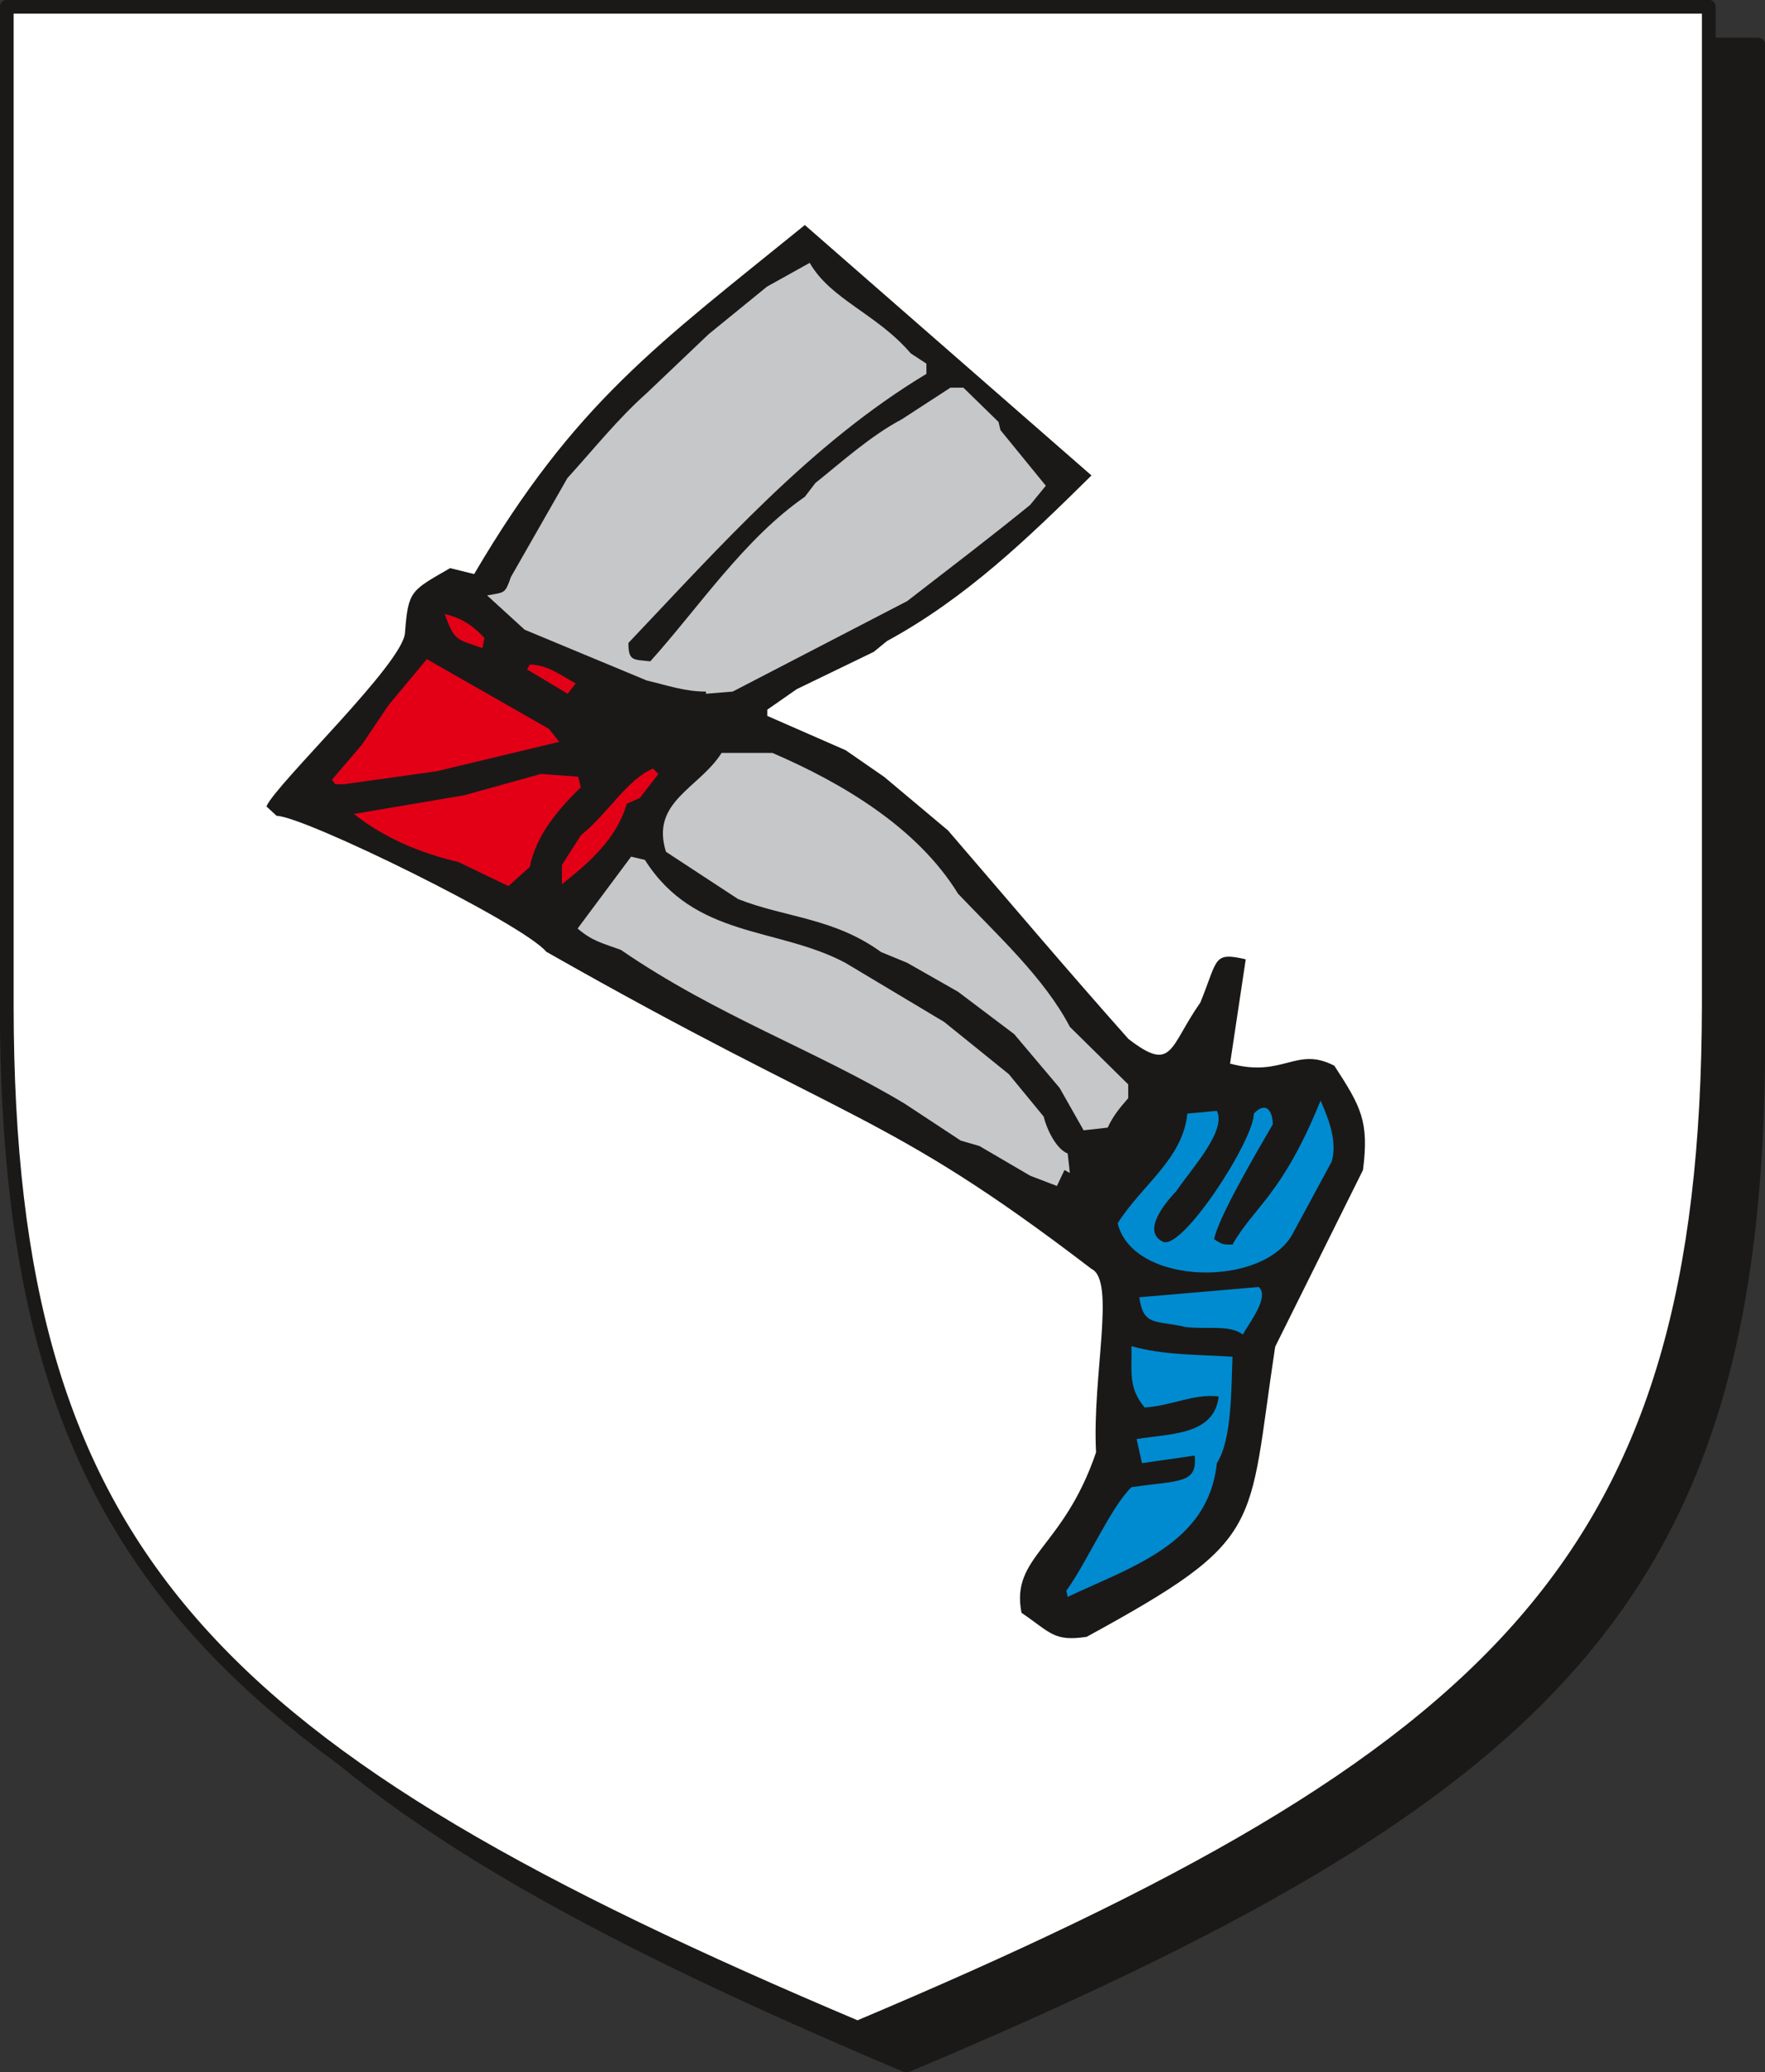 <svg xmlns="http://www.w3.org/2000/svg" xml:space="preserve" width="65.33mm" height="76.71mm" fill-rule="evenodd" stroke-linejoin="round" stroke-width="28.222" preserveAspectRatio="xMidYMid" version="1.2" viewBox="0 0 6533 7671"><rect x="0" y="0" width="6533" height="7671" fill="#333333" stroke="none"/><defs class="ClipPathGroup"><clipPath id="a" clipPathUnits="userSpaceOnUse"><path d="M0 0h6533v7671H0z"/></clipPath></defs><g class="SlideGroup"><g class="Slide" clip-path="url(#a)"><g class="Page"><g class="com.sun.star.drawing.ClosedBezierShape"><path fill="none" d="M182 139h6353v7536H182z" class="BoundingBox"/><path fill="#1B1918" d="M3355 7646c2388-1006 3148-1735 3153-3781V165H208v3698c2 2048 764 2777 3147 3783Z"/><path fill="none" stroke="#1B1918" stroke-linejoin="miter" stroke-width="51" d="M3355 7646c2388-1006 3148-1735 3153-3781V165H208v3698c2 2048 764 2777 3147 3783Z"/></g><g class="com.sun.star.drawing.ClosedBezierShape"><path fill="none" d="M-1-1h6353v7536H-1z" class="BoundingBox"/><path fill="#FFF" d="M3174 7506c2386-1006 3146-1735 3151-3781V25H25v3700c2 2046 762 2772 3149 3781Z"/><path fill="none" stroke="#1B1918" stroke-linejoin="miter" stroke-width="51" d="M3174 7506c2386-1006 3146-1735 3151-3781V25H25v3700c2 2046 762 2772 3149 3781Z"/></g><g class="com.sun.star.drawing.PolyPolygonShape"><path fill="none" d="M965 1664h1v1h-1z" class="BoundingBox"/><path fill="#1B1918" d="M965 1664Z"/></g><g class="com.sun.star.drawing.PolyPolygonShape"><path fill="none" d="M2593 1257h1v1h-1z" class="BoundingBox"/><path fill="#1B1918" d="M2593 1257Z"/></g><g class="com.sun.star.drawing.PolyPolygonShape"><path fill="none" d="M2558 1229h1v1h-1z" class="BoundingBox"/><path fill="#1B1918" d="M2558 1229Z"/></g><g class="com.sun.star.drawing.PolyPolygonShape"><path fill="none" d="M2573 1229h1v1h-1z" class="BoundingBox"/><path fill="#1B1918" d="M2573 1229Z"/></g><g class="com.sun.star.drawing.PolyPolygonShape"><path fill="none" d="M620 1095h1v1h-1z" class="BoundingBox"/><path fill="#1B1918" d="M620 1095Z"/></g><g class="com.sun.star.drawing.ClosedBezierShape"><path fill="none" d="M985 833h4069v5232H985z" class="BoundingBox"/><path fill="#1B1918" d="M3781 5970c-41-210 154-236 276-594-15-282 74-636-17-679-767-587-887-531-2018-1174-89-106-899-503-998-503l-38-35c38-86 508-531 513-643 12-157 22-155 167-239l89 22c374-637 681-851 1224-1292l1061 927c-234 231-463 453-757 613l-49 40-285 138-109 76v23l290 127 143 99 236 198c223 259 442 518 668 772 165 127 150 30 266-135 66-162 46-188 168-160l-58 386c198 54 244-66 386 8 99 152 129 206 106 386l-325 654c-104 681-30 709-698 1074-122 18-132-15-241-89Z"/></g><g class="com.sun.star.drawing.PolyPolygonShape"><path fill="none" d="M4572 5011h1v1h-1z" class="BoundingBox"/><path fill="#1B1918" d="M4572 5011Z"/></g><g class="com.sun.star.drawing.PolyPolygonShape"><path fill="none" d="M2050 3241h1v11h-1z" class="BoundingBox"/></g><g class="com.sun.star.drawing.PolyPolygonShape"><path fill="none" d="M1697 2263h1v1h-1z" class="BoundingBox"/><path fill="#1B1918" d="M1697 2263Z"/></g><g class="com.sun.star.drawing.ClosedBezierShape"><path fill="none" d="M1229 2273h1209v1008H1229z" class="BoundingBox"/><path fill="#E30016" d="M1272 2903h-31l-12-17 111-130 99-147 141-169 452 258 38 48-454 109-344 48Zm0 0Zm610 377-185-89c-140-33-273-88-387-178l407-69 285-79 138 10 10 39c-85 83-166 178-189 295l-79 71Zm0 0Zm-96-881c-97-33-104-27-140-126 64 15 104 43 147 88l-7 38Zm0 0Zm315 169-150-90 10-18c64 0 114 39 170 70l-30 38Zm0 0Zm-21 705v-71l70-110c99-79 170-206 267-247l20 20-69 89-48 21c-38 130-137 216-240 298Z"/></g><g class="com.sun.star.drawing.PolyPolygonShape"><path fill="none" d="M3175 655h1v1h-1z" class="BoundingBox"/><path fill="#1B1918" d="M3175 655Z"/></g><g class="com.sun.star.drawing.ClosedBezierShape"><path fill="none" d="M3946 4074h992v1839h-992z" class="BoundingBox"/><path fill="#008BD0" d="M4137 4528c92-145 240-236 258-406l109-10c38 73-97 218-150 297-38 40-132 150-48 188 73 28 335-376 335-475 46-48 70-8 70 40-65 112-202 346-217 425 30 20 33 20 68 20 79-140 184-183 326-533 36 81 61 157 41 226l-140 259c-102 210-596 203-652-31Zm0 0Zm463 412c-48-38-137-18-213-28-107-26-155 0-170-110l442-38c41 36-33 130-59 176Zm0 0Zm-648 971-5-23c76-104 165-310 241-383 176-26 245-11 234-117l-195 28-20-89c124-21 287-13 304-158-99-10-165 33-274 41-62-74-47-132-49-227 120 34 250 31 374 39-5 104 0 305-58 394-31 299-316 383-552 495Z"/></g><g class="com.sun.star.drawing.ClosedBezierShape"><path fill="none" d="M1803 973h2374v3418H1803z" class="BoundingBox"/><path fill="#C5C7C8" d="m4011 4184-89-157-168-199-208-157-188-107-97-40c-175-127-354-127-529-196l-267-175c-58-186 122-234 206-366h188c260 112 537 277 687 521 142 150 320 312 414 493l216 213v51c-33 38-56 66-76 109l-89 10Zm0 0Zm-99 206-99-38-188-110-69-20-208-137c-330-198-695-325-1050-569-69-25-107-33-160-79l198-266 51 12c185 292 490 247 742 381l366 219 239 193 129 157c11 46 46 120 89 137l8 72-20-11-28 59Zm0 0ZM2613 2568v-8c-79 0-142-23-219-41l-452-188-139-127c66-12 66-5 88-68l209-366c99-109 188-221 294-315l229-218 216-176 158-88c79 137 247 187 374 335l58 38v38c-427 257-763 638-1103 996 0 68 18 61 81 68 180-200 348-454 572-609l39-51c101-81 205-175 320-236l180-117h48l130 127 7 30 168 206-58 71c-150 122-300 236-455 356l-646 335-99 8Z"/></g></g></g></g></svg>
